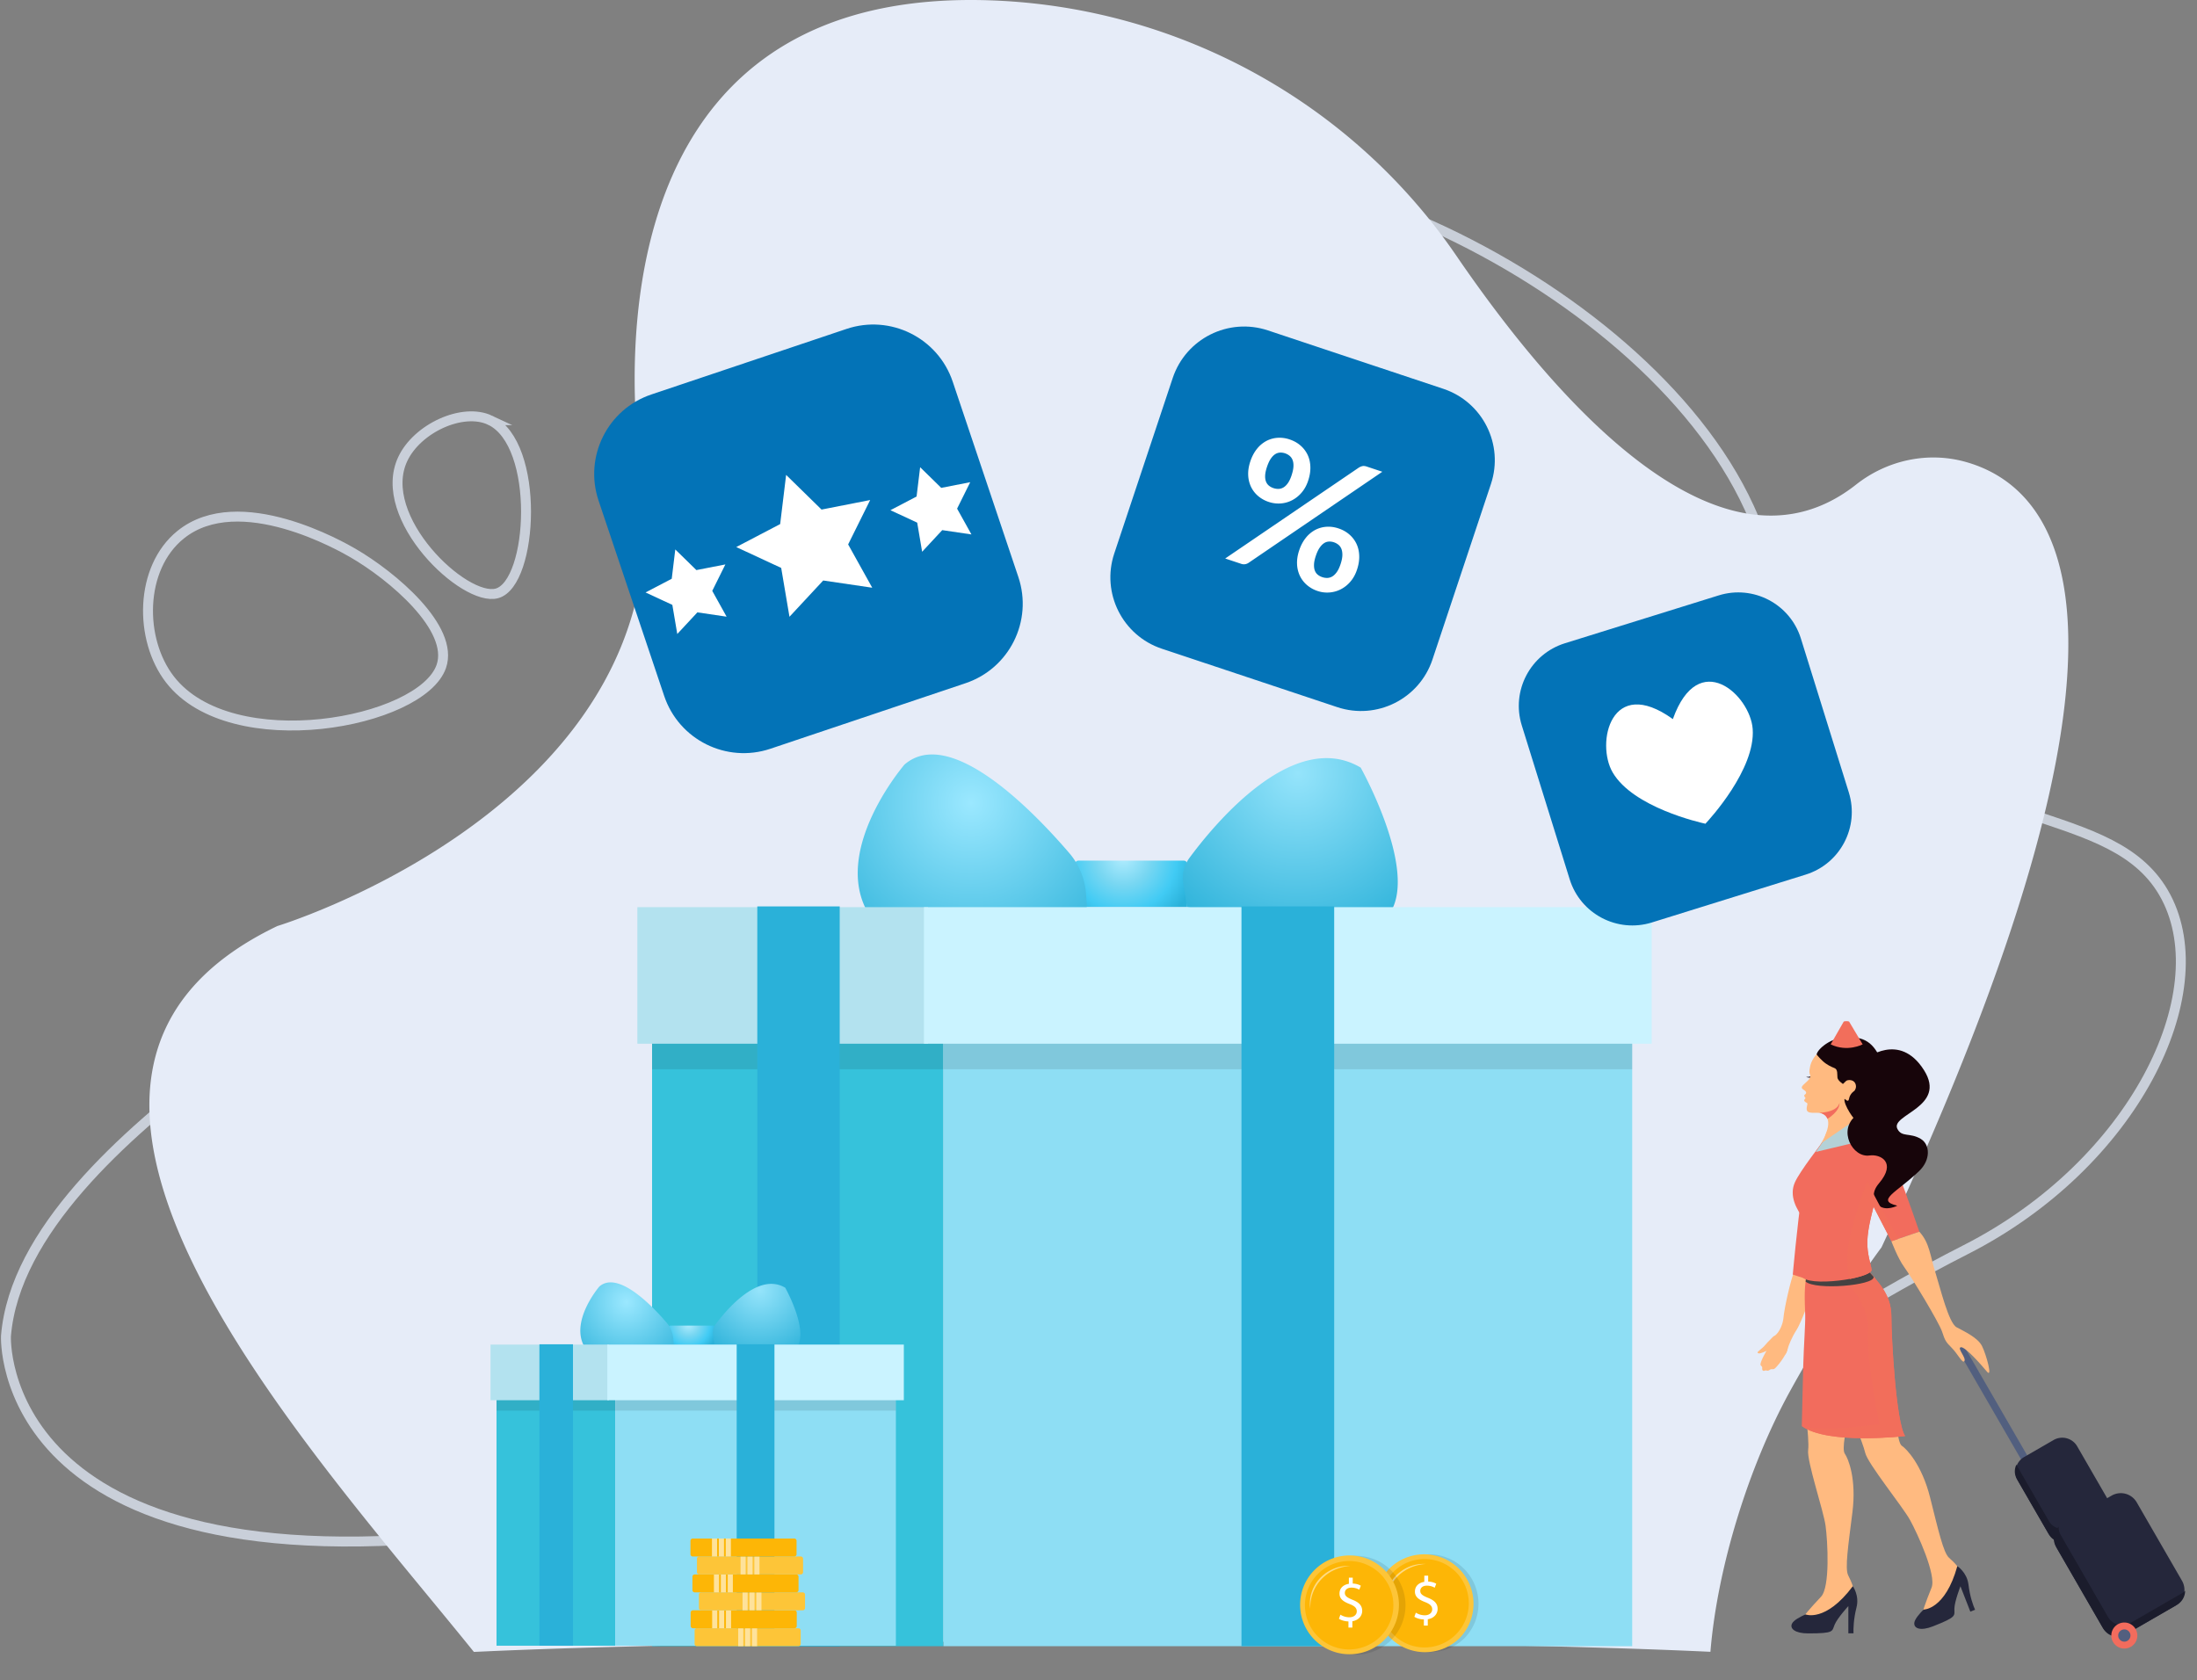 <svg width="370" height="283" viewBox="0 0 370 283" fill="none" xmlns="http://www.w3.org/2000/svg"><rect x="0" y="0" width="370" height="283" fill="#808080" stroke="none"/><path d="M82.535 70.778c-4.621-2.174-12.265 1.36-14.702 6.531-4.653 9.872 10.394 24.168 15.865 22.634 6.115-1.715 7.322-25.175-1.164-29.165h0zM59.418 93.136c-1.65-.954-19.12-11.06-29.008-3.062-6.943 5.616-7.01 17.621-1.792 24.368 10.333 13.362 42.375 7.371 45.7-2.191 2.239-6.439-8.273-15.282-14.9-19.115v0zM81.9 258.145c42.527-10.556 90.849-21.302 165.884-19.472 41.964 1.024 51.473-11.999 83.277-28.19 28.347-14.431 42.27-43.127 33.719-59.39-8.633-16.419-34.927-9.882-56.461-34.323-9.807-11.131-8.081-18.933-13.743-31.277-17.929-39.086-85.13-69.637-118.267-53.469-43.78 21.36-6.352 113.651-55.29 138.862-30.954 15.948-54.351-14.667-84.916 8.704-15.144 11.58-33.666 27.824-35.099 45.461 0 0-2.005 43.122 80.895 33.094z" stroke="#C9CFD9" stroke-width="1.671" stroke-miterlimit="10" stroke-linecap="round"/><path d="M316.858 210.118s-7.703 10.213-15.408 24.227c-6.946 12.637-12.229 29.665-13.395 43.882-3.272-.154-6.866-.3-10.751-.438-23.01-.816-56.228-1.328-93.165-1.328-41.992 0-79.177.662-102.021 1.68a695.3 695.3 0 00-2.308.106c-28.52-35.349-85.95-96.933-33.099-122.268 0 0 3.872-1.179 9.677-3.712 18.372-8.019 56.125-29.595 51.926-70.277 0 0-1.431-7.592-1.431-18.155 0-24.7 7.819-65.642 60.023-63.773 31.614 1.133 60.728 17.22 78.33 42.97 17.266 25.255 44.872 56.328 67.354 38.588 5.189-4.096 12.051-5.614 18.458-3.813 16.182 4.545 34.565 28.076-14.19 132.311z" fill="#E6ECF8"/><path d="M199.909 152.8h-18.837v-7.329c0-.279.227-.506.506-.506h17.824c.279 0 .507.226.507.506v7.329z" fill="url(#paint0_radial_5_1164)"/><path d="M200.312 144.508c4.273-5.787 17.574-21.9 28.842-15.214 0 0 15.863 28.309-2.974 27.55l-26.272-4.044-.631-4.03a5.691 5.691 0 011.035-4.262z" fill="url(#paint1_radial_5_1164)"/><path d="M180.074 143.683c-5.83-6.799-20.005-21.61-27.751-14.895 0 0-16.11 18.704-2.231 29.32 0 0 17.32 7.329 32.949-5.308l-.124-2.062a11.937 11.937 0 00-2.842-7.055h-.001z" fill="url(#paint2_radial_5_1164)"/><path d="M158.89 154.949h-49.073v122.333h49.073V154.949z" fill="#36C2DB"/><path opacity=".1" d="M158.89 154.949h-49.073v25.149h49.073v-25.149z" fill="#000"/><path d="M156.287 152.8h-48.949v23.001h48.949V152.8z" fill="#B3E2EF"/><path d="M141.417 152.674h-13.879v124.608h13.879V152.674z" fill="#2AB1D9"/><path d="M274.882 154.949H158.89v122.333h115.992V154.949z" fill="#8EDEF4"/><path opacity=".1" d="M274.882 154.949H158.89v25.149h115.992v-25.149z" fill="#000"/><path d="M155.606 175.801h122.559V152.8H155.606v23.001z" fill="#CAF3FF"/><path d="M224.693 152.674h-15.615v124.608h15.615V152.674z" fill="#2AB1D9"/><path d="M120.33 226.479h-7.675v-2.986c0-.114.092-.207.206-.207h7.262c.114 0 .207.093.207.207v2.986z" fill="url(#paint3_radial_5_1164)"/><path d="M120.494 223.101c1.741-2.359 7.161-8.924 11.752-6.2 0 0 6.463 11.535-1.212 11.226l-10.704-1.648-.258-1.642a2.32 2.32 0 01.422-1.736z" fill="url(#paint4_radial_5_1164)"/><path d="M112.248 222.764c-2.375-2.77-8.151-8.805-11.308-6.069 0 0-6.564 7.621-.908 11.947 0 0 7.057 2.986 13.425-2.163l-.051-.84a4.861 4.861 0 00-1.158-2.875z" fill="url(#paint5_radial_5_1164)"/><path d="M103.616 227.354H83.621V277.2h19.995v-49.846z" fill="#36C2DB"/><path opacity=".1" d="M103.616 227.354H83.621v10.248h19.995v-10.248z" fill="#000"/><path d="M102.556 226.479H82.611v9.372h19.945v-9.372z" fill="#B3E2EF"/><path d="M96.497 226.428h-5.655V277.2h5.655v-50.772z" fill="#2AB1D9"/><path d="M150.878 227.354h-47.262V277.2h47.262v-49.846z" fill="#8EDEF4"/><path opacity=".1" d="M150.878 227.354h-47.262v10.248h47.262v-10.248z" fill="#000"/><path d="M102.278 235.851h49.938v-9.372h-49.938v9.372z" fill="#CAF3FF"/><path d="M130.428 226.428h-6.362V277.2h6.362v-50.772z" fill="#2AB1D9"/><path d="M134.461 274.259h-17.095a.387.387 0 00-.387.387v2.249c0 .214.173.387.387.387h17.095a.387.387 0 00.387-.387v-2.249a.387.387 0 00-.387-.387z" fill="#FDC538"/><path d="M126.344 274.259h-.863v3.023h.863v-3.023zm-1.162 0h-.863v3.023h.863v-3.023zm2.325 0h-.863v3.023h.863v-3.023z" fill="#FEE29B"/><path d="M133.796 271.237h-17.095a.388.388 0 00-.387.387v2.249c0 .214.174.387.387.387h17.095a.387.387 0 00.387-.387v-2.249a.387.387 0 00-.387-.387z" fill="#FDB606"/><path d="M121.96 271.237h-.863v3.023h.863v-3.023zm-1.162 0h-.863v3.023h.863v-3.023zm2.325 0h-.864v3.023h.864v-3.023z" fill="#FEE29B"/><path d="M135.191 268.215h-17.095a.387.387 0 00-.387.387v2.248c0 .214.173.387.387.387h17.095a.387.387 0 00.387-.387v-2.248a.387.387 0 00-.387-.387z" fill="#FDC538"/><path d="M127.076 268.215h-.864v3.022h.864v-3.022zm-1.163 0h-.863v3.022h.863v-3.022zm2.325 0h-.863v3.022h.863v-3.022z" fill="#FEE29B"/><path d="M134.095 265.192h-17.094a.387.387 0 00-.387.387v2.249c0 .213.173.387.387.387h17.094a.387.387 0 00.387-.387v-2.249a.387.387 0 00-.387-.387z" fill="#FDB606"/><path d="M122.26 265.192h-.864v3.023h.864v-3.023zm-1.163 0h-.863v3.023h.863v-3.023zm2.325 0h-.863v3.023h.863v-3.023z" fill="#FEE29B"/><path d="M134.859 262.17h-17.095a.387.387 0 00-.387.387v2.249c0 .214.174.387.387.387h17.095a.387.387 0 00.387-.387v-2.249a.387.387 0 00-.387-.387z" fill="#FDC538"/><path d="M126.743 262.17h-.863v3.023h.863v-3.023zm-1.162 0h-.864v3.023h.864v-3.023zm2.324 0h-.863v3.023h.863v-3.023z" fill="#FEE29B"/><path d="M133.763 259.147h-17.095a.387.387 0 00-.387.387v2.249c0 .214.173.387.387.387h17.095a.387.387 0 00.387-.387v-2.249a.387.387 0 00-.387-.387z" fill="#FDB606"/><path d="M121.928 259.147h-.864v3.023h.864v-3.023zm-1.163 0h-.863v3.023h.863v-3.023zm2.325 0h-.863v3.023h.863v-3.023z" fill="#FEE29B"/><path opacity=".1" d="M246.636 275.932a8.322 8.322 0 00-11.768-11.768 8.322 8.322 0 0011.768 11.768z" fill="#000"/><path d="M245.8 275.932a8.322 8.322 0 00-11.768-11.768 8.322 8.322 0 0011.768 11.768z" fill="#FDC538"/><path d="M245.18 275.313a7.445 7.445 0 10-10.529-10.53 7.445 7.445 0 0010.529 10.53z" fill="#FDB606"/><path opacity=".5" d="M233.369 270.658a6.015 6.015 0 01.225-2.777c.143-.449.344-.881.584-1.288a6.48 6.48 0 011.935-2.048 6.61 6.61 0 011.248-.664 6.255 6.255 0 012.751-.448 7.568 7.568 0 00-2.662.658 7.225 7.225 0 00-1.179.681c-.37.263-.715.561-1.025.892-.08.081-.152.168-.229.252-.074.086-.144.175-.216.263-.067.092-.135.182-.2.275-.062.095-.127.188-.188.284a6.89 6.89 0 00-.604 1.22 7.129 7.129 0 00-.44 2.702v-.002z" fill="#fff"/><path d="M239.796 273.806v-1.033c-.607-.01-1.236-.194-1.602-.45l.252-.685a2.84 2.84 0 001.507.439c.744 0 1.246-.419 1.246-1.003 0-.583-.408-.91-1.183-1.217-1.068-.41-1.727-.88-1.727-1.77s.617-1.494 1.581-1.647v-1.033h.649v.993c.628.02 1.058.183 1.361.357l-.261.675a2.588 2.588 0 00-1.32-.347c-.806 0-1.11.47-1.11.88 0 .532.388.798 1.299 1.166 1.079.43 1.623.962 1.623 1.872 0 .809-.576 1.566-1.655 1.739v1.064h-.66z" fill="#fff"/><path opacity=".1" d="M234.267 276.266a8.322 8.322 0 10-11.768 0 8.32 8.32 0 0011.768 0z" fill="#000"/><path d="M233.097 276.266a8.321 8.321 0 10-11.767-11.767 8.321 8.321 0 0011.767 11.767z" fill="#FDC538"/><path d="M232.478 275.647a7.444 7.444 0 000-10.529 7.446 7.446 0 100 10.529z" fill="#FDB606"/><path opacity=".5" d="M220.666 270.993a6.013 6.013 0 01.226-2.777c.143-.45.344-.881.583-1.289.242-.407.532-.785.856-1.13a6.61 6.61 0 012.328-1.582 6.255 6.255 0 012.751-.448 7.568 7.568 0 00-2.662.658 7.117 7.117 0 00-2.205 1.573c-.079.082-.152.168-.229.252-.073.086-.143.175-.215.263-.067.092-.136.182-.201.275-.062.095-.127.188-.187.284a6.89 6.89 0 00-.604 1.22 7.155 7.155 0 00-.441 2.702v-.001z" fill="#fff"/><path d="M227.094 274.141v-1.033c-.608-.01-1.236-.195-1.602-.451l.251-.685c.377.246.922.44 1.508.44.744 0 1.246-.42 1.246-1.003 0-.584-.409-.911-1.183-1.218-1.068-.409-1.728-.88-1.728-1.77s.618-1.493 1.581-1.647v-1.033h.65v.993c.628.02 1.058.184 1.361.358l-.262.675a2.568 2.568 0 00-1.319-.348c-.807 0-1.11.471-1.11.88 0 .532.388.798 1.299 1.167 1.079.429 1.623.962 1.623 1.872 0 .808-.576 1.565-1.655 1.739v1.064h-.66z" fill="#fff"/><path d="M289.455 100.285l-25.903 8.063c-5.828 1.814-9.081 8.008-7.267 13.836l8.07 25.927c1.814 5.828 8.009 9.082 13.836 7.268l25.904-8.063c5.827-1.814 9.081-8.009 7.267-13.837l-8.071-25.927c-1.814-5.828-8.008-9.081-13.836-7.267z" fill="#0373B7"/><path d="M281.728 121.124c-10.431-7.517-13.02 4.061-10.13 8.993 3.451 5.888 14.706 8.43 15.587 8.622l.009.025.018-.02.027.005-.008-.025c.617-.658 8.441-9.139 7.941-15.944-.418-5.701-9.121-13.765-13.444-1.656z" fill="#fff"/><path d="M225.208 119.109l-29.532-9.837c-6.644-2.212-10.235-9.393-8.023-16.037l9.845-29.559c2.212-6.644 9.393-10.235 16.037-8.023l29.531 9.837c6.644 2.212 10.236 9.393 8.024 16.037l-9.846 29.559c-2.212 6.644-9.392 10.235-16.036 8.023z" fill="#0373B7"/><path d="M220.308 80.969c-.265.798-.638 1.473-1.12 2.025a5.35 5.35 0 01-1.619 1.283 4.9 4.9 0 01-1.908.523 5.133 5.133 0 01-1.974-.251 5.339 5.339 0 01-1.818-1.011 4.681 4.681 0 01-1.192-1.555 5.039 5.039 0 01-.466-1.978c-.029-.721.088-1.482.355-2.28.271-.817.64-1.516 1.102-2.095a5.11 5.11 0 011.572-1.34 4.733 4.733 0 011.891-.544 5.232 5.232 0 012.064.275c.7.234 1.307.573 1.821 1.02a4.79 4.79 0 011.202 1.574c.285.603.439 1.276.462 2.017.024.741-.101 1.522-.374 2.337h.002zm8.524-2.198c.166-.108.355-.19.568-.248.215-.059.476-.035.788.068l2.61.87-22.505 15.329a1.474 1.474 0 01-.574.238 1.36 1.36 0 01-.7-.063l-2.682-.893 22.493-15.3.002-.002zm-11.31 1.271c.187-.563.291-1.053.31-1.466.02-.416-.027-.771-.138-1.068a1.703 1.703 0 00-.503-.725 2.373 2.373 0 00-.773-.427 2.27 2.27 0 00-.868-.12 1.667 1.667 0 00-.823.285c-.262.172-.507.43-.735.775-.229.345-.437.8-.625 1.363-.181.545-.281 1.017-.3 1.415-.02.398.025.74.136 1.026.11.285.275.519.496.7.22.181.476.32.768.417.291.098.584.14.872.13.291-.012.568-.098.831-.258.264-.16.51-.406.74-.734.228-.33.433-.764.614-1.31l-.002-.003zm11.012 15.914c-.265.798-.638 1.473-1.12 2.025a5.35 5.35 0 01-1.619 1.284 5.022 5.022 0 01-1.91.53 4.994 4.994 0 01-1.976-.246 5.25 5.25 0 01-1.816-1.018 4.719 4.719 0 01-1.188-1.562 5.04 5.04 0 01-.466-1.978c-.029-.722.088-1.483.355-2.28.271-.818.64-1.516 1.102-2.096a5.11 5.11 0 011.572-1.34 4.731 4.731 0 011.891-.544c.675-.05 1.363.04 2.064.275.7.232 1.307.573 1.822 1.02.514.447.914.972 1.201 1.574.285.603.439 1.276.462 2.017.024.742-.101 1.522-.374 2.337v.002zm-2.77-.922c.187-.564.289-1.054.304-1.471.014-.416-.035-.773-.146-1.07a1.704 1.704 0 00-.503-.725 2.375 2.375 0 00-.773-.427 2.274 2.274 0 00-.868-.12 1.62 1.62 0 00-.817.288c-.258.173-.503.43-.736.774-.234.343-.442.798-.632 1.362-.181.544-.281 1.018-.296 1.424-.016.405.029.749.134 1.031.106.283.268.517.488.697.221.181.476.32.769.417.292.098.583.14.872.13.29-.013.567-.098.831-.258.263-.16.513-.406.749-.74.234-.331.443-.77.624-1.315v.002z" fill="#fff"/><path d="M142.564 55.402l-32.867 11.042c-7.394 2.484-11.374 10.492-8.89 17.885l11.052 32.898c2.484 7.394 10.492 11.375 17.886 8.891l32.867-11.042c7.394-2.484 11.374-10.492 8.89-17.886L160.45 64.292c-2.484-7.394-10.492-11.374-17.886-8.89z" fill="#0373B7"/><path d="M131.388 88.277l1.004-8.285 5.965 5.839 8.189-1.606-3.709 7.477 4.057 7.292-8.257-1.217-5.682 6.112-1.393-8.228-7.568-3.516 7.394-3.868zm-18.26 9.209l.597-4.937 3.555 3.477 4.88-.954-2.209 4.454 2.416 4.346-4.919-.726-3.386 3.642-.832-4.902-4.509-2.095 4.407-2.305zm41.234-13.852l.599-4.937 3.555 3.479 4.88-.956-2.21 4.454 2.417 4.346-4.92-.726-3.385 3.644-.832-4.904-4.509-2.095 4.405-2.305z" fill="#fff"/><path d="M330.382 226.083l11.13 19.255-1.062.614-11.13-19.255 1.062-.614z" fill="#525F7F"/><path d="M340.887 245.419l4.965-2.866a2.908 2.908 0 013.972 1.064l5.077 8.795a2.907 2.907 0 01-1.064 3.972l-4.964 2.866a2.908 2.908 0 01-3.972-1.064l-5.078-8.795a2.908 2.908 0 011.064-3.972z" fill="#25273B"/><path d="M339.668 246.878l5.402 9.343a2.592 2.592 0 003.528.951l5.526-3.183a2.568 2.568 0 001.033-1.102 2.587 2.587 0 01-1.033 3.348l-5.526 3.183a2.576 2.576 0 01-3.528-.951l-5.402-9.342a2.574 2.574 0 01-.082-2.426c.027.069.055.124.082.193v-.014z" fill="#1B1C2C"/><path d="M347.549 256.578l8.067-4.658a3.1 3.1 0 014.235 1.135l7.621 13.199a3.1 3.1 0 01-1.135 4.235l-8.067 4.658a3.101 3.101 0 01-4.236-1.135l-7.62-13.199a3.1 3.1 0 011.135-4.235z" fill="#25273B"/><path d="M346.696 257.158c0 .483.097.965.359 1.406l7.964 13.807a2.76 2.76 0 003.762 1.006l8.668-5.002c.207-.124.386-.262.551-.427a2.74 2.74 0 01-1.364 2.356l-8.668 5.002a2.763 2.763 0 01-3.762-1.006l-7.964-13.807a2.77 2.77 0 01.454-3.335z" fill="#1B1C2C"/><path d="M298.66 227.352c-1.172-.909-.414-1.97.151-2.315.937-.592 1.461-2.191 1.53-2.949.179-2.011 1.323-6.766 1.777-7.771 1.282-.8 2.453-1.737 3.804-2.371.675 2.949-2.522 10.763-3.335 12.016-.841 1.296-1.35 2.605-1.557 3.349-.221.827-.386 1.557-2.357.041h-.013z" fill="#FFBA80"/><path d="M298.798 225.024s-1.061.937-1.544 1.557c-.496.606-1.268 1.033-1.254 1.226.028.372.924 0 1.364-.207.441-.22.703-.978.524-.73-.165.248-1.364 2.246-1.405 2.935 0 .248.22.29.275.441.083.262-.096.427.138.606.22.18.289-.11.634 0 .358.111.482-.165.703-.22.22-.041.344.028.537-.041.372-.152 2.122-2.357 2.287-3.445.138-.882-2.246-2.122-2.246-2.122h-.013zm12.525 14.069c-.344 1.254-1.198 4.974-.633 5.774.578.799 1.984 4.244 1.281 9.838-.703 5.609-1.295 9.509-.716 10.639.578 1.143 1.116 2.397.909 3.321-.207.909-5.043 4.161-8.309 3.486 0 0 .771-1.034 2.825-3.197 1.557-1.64 1.116-9.357.771-11.933-.344-2.577-3.197-10.942-2.935-12.802.262-1.86-.854-9.701-.854-9.701l7.648 4.561.013.014z" fill="#FFBA80"/><path d="M312.026 267.163s1.144 1.543.634 3.569c-.51 2.011-.537 3.61-.51 4.382h-.868v-4.589s-1.846 2.012-2.315 3.142c-.468 1.116 0 1.46-4.465 1.46-2.191 0-3.141-.813-2.7-1.667.289-.579 1.446-1.171 2.259-1.53 0 0 3.377 1.392 7.965-4.74v-.027z" fill="#25273B"/><path d="M319.054 236.227c.138 1.295.4 6.752 1.226 7.289.827.538 3.39 3.225 4.768 8.709 1.378 5.471 2.233 9.315 3.197 10.17.965.854 1.916 1.832 2.053 2.769.138.937-3.183 5.719-6.476 6.27 0 0 .344-1.24 1.474-4.01.855-2.094-2.37-9.122-3.624-11.396-1.254-2.273-7.138-9.508-7.551-11.327-.427-1.819-2.729-7.234-2.729-7.234l7.662-1.24z" fill="#FFBA80"/><path d="M329.623 263.786s1.626 1.034 1.888 3.101c.248 2.067.799 3.555 1.116 4.258l-.799.317-1.668-4.272s-.992 2.549-1.019 3.762c-.028 1.213.537 1.364-3.624 2.99-2.04.799-3.211.386-3.128-.579.055-.633.923-1.612 1.557-2.246 0 0 3.651.055 5.691-7.317l-.014-.014z" fill="#25273B"/><path d="M313.942 213.256c2.452 2.755 4.588 4.781 4.588 8.515 0 3.735.813 17.969 2.315 20.119 0 0-13.035 1.53-17.404-1.681 0 0 .138-6.325.235-9.894.096-3.583.385-7.29.344-8.805-.083-2.743-.262-4.92.441-7.621.689-2.7 9.481-.606 9.481-.606v-.027z" fill="#F26C5D"/><path d="M316.518 239.906s-2.273-11.024-1.97-15.93c.303-4.905-4.754-9.191-4.754-9.191l2.549-1.86c.951.165 1.599.317 1.599.317 2.452 2.756 4.588 4.781 4.588 8.516 0 3.734.8 17.969 2.315 20.118 0 0-13.035 1.53-17.404-1.681 3.294 1.075 13.064-.303 13.064-.303l.013.014z" fill="#F26E5B"/><path d="M303.455 201.005c-.785 5.305-1.53 13.684-1.53 13.684l3.253 1.061 3.844-13.629-5.553-1.116h-.014z" fill="#F26C5D"/><path d="M304.158 181.383s.772.124 1.006-.345l-.097.455s-.454.11-.909-.11z" fill="#17050A"/><path d="M306.335 177.276c-.606.345-1.323 1.447-1.502 2.398-.193.965-.11 1.033 0 1.364.207.551-.372.979-.689 1.282-.482.468-1.061.84-.427 1.212.703.427.455.703.193.882-.179.138.096.469.179.565 0 0-.386.303-.179.524.207.234.482.234.482.427 0 .207-.317.992.042 1.295.358.317 1.405.193 1.956.207.455 0 1.296.289 1.778.785.248.262-.179.689.041.924 1.075 1.143 2.467 1.516 4.3-.551.689-.772-.138-2.922-.193-2.991-.055-.069-3.404-5.36-3.404-5.36l-2.577-2.963z" fill="#FFBA80"/><path d="M314.769 186.812s-2.04.413-2.026 1.281c.041 1.447.785 3.9 1.226 3.983.717.124-9.604 4.01-8.185 1.957a20.211 20.211 0 001.943-3.501c.138-.303.689-.881.496-1.391-1.337-3.597-2.136-10.321-2.136-10.321l2.99-1.392s7.345 4.134 7.166 4.148c-.179.013-1.488 5.25-1.488 5.25l.014-.014z" fill="#FFBA80"/><path d="M305.949 177.593c.111-.799 2.302-2.921 5.319-2.907 3.018 0 4.603 1.116 5.981 5.043 0 0 .785 2.026.151 3.748-.551 1.488-2.356 3.101-3.555 4.12-.716.62-1.033 1.309-1.033 1.309-.538-.124-2.329-2.838-2.178-3.775.028-.166.634.716.758-.028.166-.937.91-1.364.91-1.364s.482-.537.151-1.254c-.33-.703-1.281-.62-1.529-.427-.234.207-.551.523-.551.523s-.868-.565-.924-1.061c-.068-.496.097-1.364-.468-1.598-.565-.234-1.295-.537-2.04-1.226-.744-.703-1.019-1.117-1.019-1.117l.027.014z" fill="#17050A"/><path d="M306.404 187.432s2.425.22 1.102 3.5c-1.322 3.28 4.796-.441 4.796-.441l-3.376-4.051-2.522.992z" fill="#FFBA80"/><path d="M309.794 185.71c.124 1.474-2.026 2.742-2.026 2.742-.317-.786-1.102-.965-1.309-.992h-.482c3.528-.069 3.789-1.544 3.817-1.737v-.013z" fill="#F26C5D"/><path d="M304.089 215.874c.069-.827.138-1.089.372-1.998.689-2.701 9.481-.607 9.481-.607.551.634 1.088 1.213 1.598 1.792v.041c.11 1.406-9.756 2.274-11.465.758l.014.014z" fill="#454242"/><path d="M311.241 190.215s-3.087 1.985-4.327 2.191c0 0-3.79 4.851-4.63 6.739-1.006 2.26.22 4.478 1.502 6.201 1.281 1.722-.345 9.577-.345 9.577.689 1.984 11.865.441 11.755-1.047-.055-.745-.8-2.66-.717-4.823.083-2.55 1.006-5.402 1.227-6.642.427-2.315 1.626-12.016-4.465-12.182v-.014z" fill="#F26C5D"/><path d="M311.241 190.215c3.004.083 5.691.083 7.951 6.05s4.051 11.203 4.051 11.203l-4.713 1.598-5.746-11.12-2.99-4.134 1.447-3.597z" fill="#F26C5D"/><path d="M312.522 188.589l-5.594 3.818-1.13 1.626 8.171-1.957-1.447-3.487z" fill="#B4D1D7"/><path d="M323.243 207.468c1.736 1.888 1.819 4.079 2.742 7.014.786 2.494 2.191 8.364 3.528 9.081 1.323.716 3.569 1.736 4.285 3.169.717 1.433 1.833 5.512.813 4.286-1.019-1.227-3.651-4.189-4.368-4.093-.716.097.896 1.75.593 2.315-.303.551-1.116-1.185-2.136-2.205-1.02-1.019-1.13-1.226-1.64-2.756-.51-1.529-5.03-9.012-6.38-10.872-1.075-1.474-2.15-4.341-2.15-4.341l4.713-1.598z" fill="#FFBA80"/><path d="M314.162 178.392s5.705-4.726 9.867 1.874c3.927 6.229-5.692 7.455-4.493 9.867.731 1.474 2.095.606 3.914 1.681 1.64.965 1.709 3.569-.248 5.443-3.803 3.638-7.372 4.933-3.679 5.829 0 0-1.847.965-3.046.014-.978-.772-1.405-2.178-.041-3.776 3.031-3.555.248-4.961-1.585-4.699-2.866.413-5.36-4.23-2.315-6.697 4.616-3.721 4.272-7.345 2.012-7.331l-.386-2.205z" fill="#17050A"/><path d="M311.144 211.065c.179-3.804 3.335-12.196 3.335-12.196.689 1.985 5.209 9.715 5.209 9.715l-.028.11-1.116.386-3.018-5.829c-.358 1.447-.978 3.721-1.047 5.815-.069 2.164.661 4.093.716 4.823.042.552-1.736 1.158-3.651 1.544-.29-.689-.496-2.26-.4-4.355v-.013zm2.55-35.153s-2.563 1.364-5.388 0l2.204-3.845s.428-.151.896 0l2.288 3.845z" fill="#F26E5B"/><path d="M357.762 277.677a2.191 2.191 0 110-4.382 2.191 2.191 0 010 4.382z" fill="#F26C5D"/><path d="M356.728 275.486c0 .565.469 1.033 1.034 1.033a1.04 1.04 0 001.033-1.033c0-.565-.468-1.034-1.033-1.034s-1.034.469-1.034 1.034z" fill="#525F7F"/><defs><radialGradient id="paint0_radial_5_1164" cx="0" cy="0" r="1" gradientUnits="userSpaceOnUse" gradientTransform="matrix(-14.695 0 0 -14.995 189.189 144.409)"><stop stop-color="#B1ECFE"/><stop offset=".31" stop-color="#79D7F2"/><stop offset=".61" stop-color="#41CBF4"/><stop offset=".85" stop-color="#2AB1D9"/><stop offset="1" stop-color="#2AB1D9"/></radialGradient><radialGradient id="paint1_radial_5_1164" cx="0" cy="0" r="1" gradientUnits="userSpaceOnUse" gradientTransform="matrix(-30.939 0 0 -31.57 218.567 130.209)"><stop stop-color="#95E4FB"/><stop offset="1" stop-color="#2AB1D9"/></radialGradient><radialGradient id="paint2_radial_5_1164" cx="0" cy="0" r="1" gradientUnits="userSpaceOnUse" gradientTransform="matrix(-32.618 0 0 -33.284 163.522 135.258)"><stop stop-color="#9BE8FF"/><stop offset="1" stop-color="#2AB1D9"/></radialGradient><radialGradient id="paint3_radial_5_1164" cx="0" cy="0" r="1" gradientUnits="userSpaceOnUse" gradientTransform="matrix(-5.988 0 0 -6.11 115.962 223.06)"><stop stop-color="#B1ECFE"/><stop offset=".31" stop-color="#79D7F2"/><stop offset=".61" stop-color="#41CBF4"/><stop offset=".85" stop-color="#2AB1D9"/><stop offset="1" stop-color="#2AB1D9"/></radialGradient><radialGradient id="paint4_radial_5_1164" cx="0" cy="0" r="1" gradientUnits="userSpaceOnUse" gradientTransform="matrix(-12.606 0 0 -12.863 127.932 217.274)"><stop stop-color="#95E4FB"/><stop offset="1" stop-color="#2AB1D9"/></radialGradient><radialGradient id="paint5_radial_5_1164" cx="0" cy="0" r="1" gradientUnits="userSpaceOnUse" gradientTransform="matrix(-13.29 0 0 -13.562 105.504 219.331)"><stop stop-color="#9BE8FF"/><stop offset="1" stop-color="#2AB1D9"/></radialGradient></defs></svg>